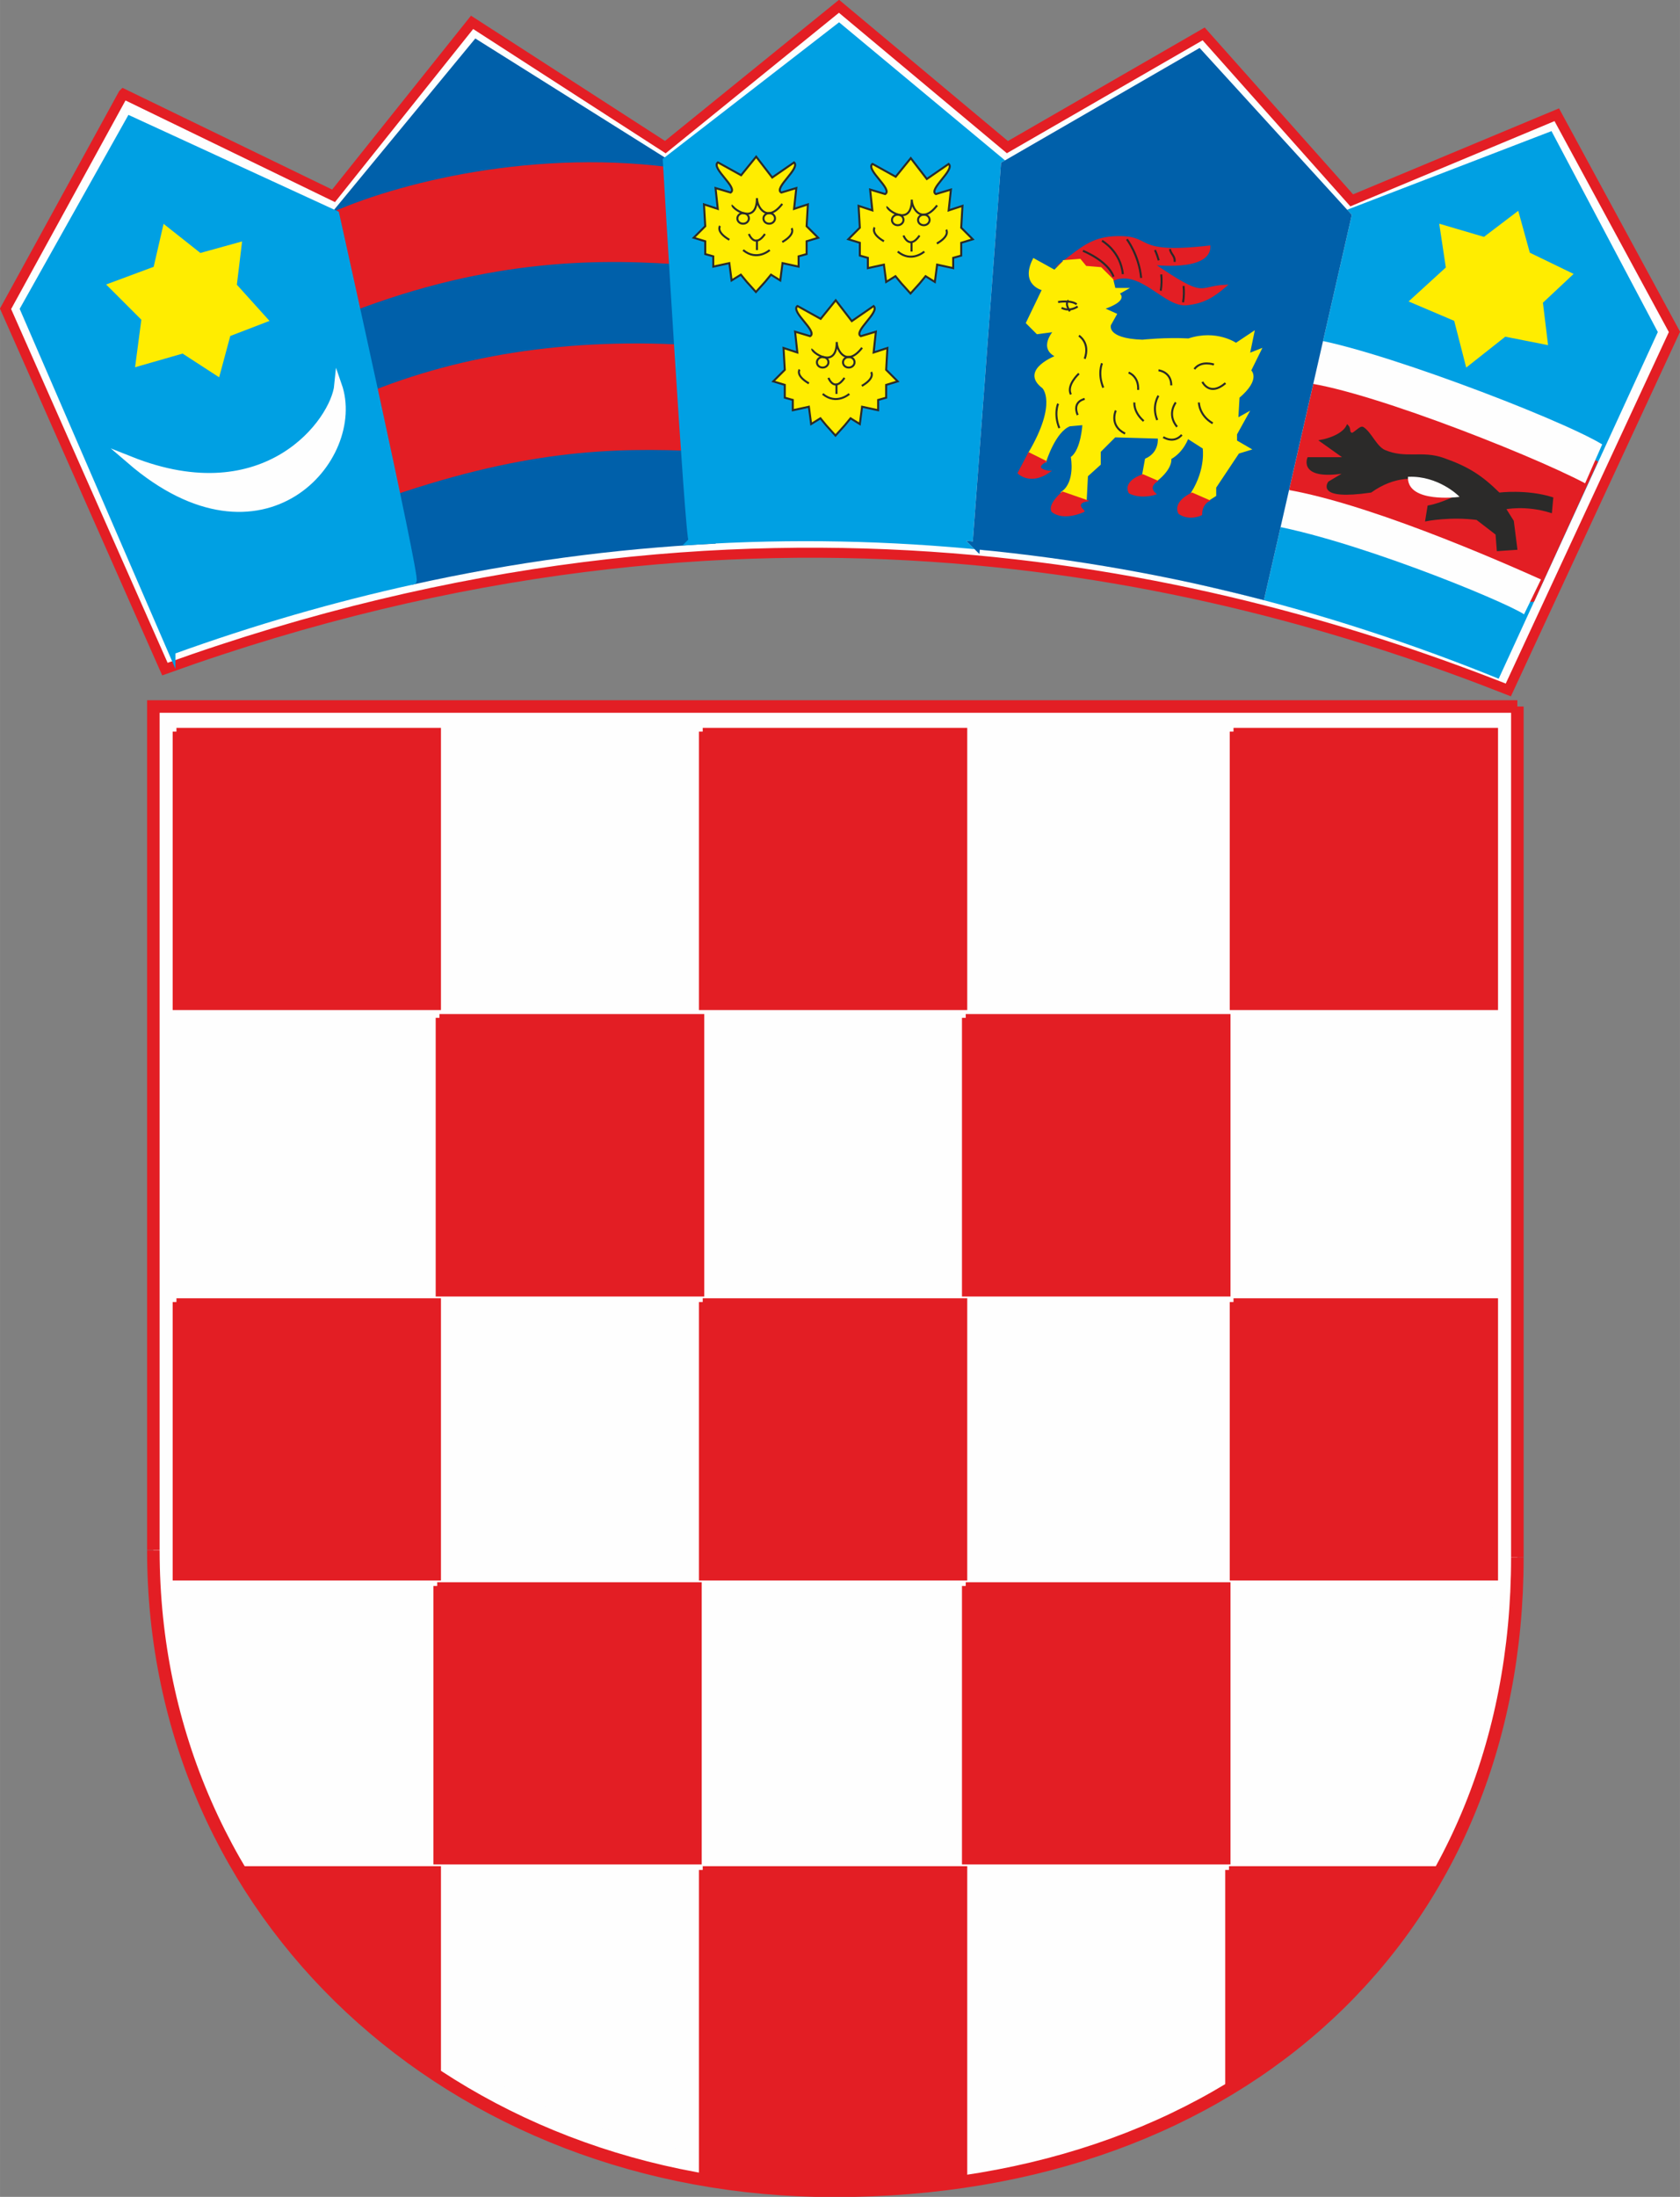 <?xml version="1.0" encoding="UTF-8"?>
<!DOCTYPE svg PUBLIC "-//W3C//DTD SVG 1.1//EN" "http://www.w3.org/Graphics/SVG/1.1/DTD/svg11.dtd">
<!-- Creator: CorelDRAW 2021.5 -->
<svg xmlns="http://www.w3.org/2000/svg" xml:space="preserve" width="17.01mm" height="22.234mm" version="1.1" style="shape-rendering:geometricPrecision; text-rendering:geometricPrecision; image-rendering:optimizeQuality; fill-rule:evenodd; clip-rule:evenodd"
viewBox="0 0 66.94 87.5"
 xmlns:xlink="http://www.w3.org/1999/xlink"
 xmlns:xodm="http://www.corel.com/coreldraw/odm/2003">
 <rect x="0" y="0" width="66.94" height="87.5" fill="#808080" stroke="none"/>
 <defs>
  <style type="text/css">
   <![CDATA[
    .str8 {stroke:#E31E24;stroke-width:0.32;stroke-miterlimit:22.926}
    .str7 {stroke:#FEFEFE;stroke-width:0.3;stroke-miterlimit:22.926}
    .str4 {stroke:#FFED00;stroke-width:0.3;stroke-miterlimit:22.926}
    .str3 {stroke:#E31E24;stroke-width:0.3;stroke-miterlimit:22.926}
    .str12 {stroke:#E31E24;stroke-width:0.3;stroke-miterlimit:3.864}
    .str2 {stroke:#00A0E3;stroke-width:0.3;stroke-miterlimit:22.926}
    .str1 {stroke:#0060AA;stroke-width:0.3;stroke-miterlimit:22.926}
    .str9 {stroke:#FEFEFE;stroke-width:0.08;stroke-miterlimit:22.926}
    .str5 {stroke:#2B2A29;stroke-width:0.08;stroke-miterlimit:22.926}
    .str6 {stroke:#2B2A29;stroke-width:0.08;stroke-miterlimit:3.864}
    .str11 {stroke:#FFED00;stroke-width:0.08;stroke-miterlimit:22.926}
    .str10 {stroke:#E31E24;stroke-width:0.08;stroke-miterlimit:22.926}
    .str13 {stroke:#E31E24;stroke-width:0.5;stroke-miterlimit:3.864}
    .str0 {stroke:#E31E24;stroke-width:0.4;stroke-miterlimit:22.926}
    .fil5 {fill:none;fill-rule:nonzero}
    .fil6 {fill:#FEFEFE}
    .fil8 {fill:#FFED00}
    .fil9 {fill:#E31E24}
    .fil0 {fill:#FEFEFE;fill-rule:nonzero}
    .fil7 {fill:#2B2A29;fill-rule:nonzero}
    .fil4 {fill:#FFED00;fill-rule:nonzero}
    .fil3 {fill:#E31E24;fill-rule:nonzero}
    .fil2 {fill:#00A0E3;fill-rule:nonzero}
    .fil1 {fill:#0060AA;fill-rule:nonzero}
   ]]>
  </style>
 </defs>
 <g id="Layer_x0020_1">
  <g id="_1655141405728">
   <path class="fil0 str0" d="M4.91 3.75l-4.69 8.55 6.35 14.35c23.45,-8.46 42.31,-3.59 53.53,0.83l6.62 -14.26 -4.69 -8.65 -8.17 3.41 -5.9 -6.63 -7.82 4.51 -6.71 -5.61 -6.92 5.61 -7.7 -4.97 -5.52 6.91 -8.37 -4.06z"/>
   <path class="fil1 str1" d="M16.4 23.14c4.1,-0.91 8.1,-1.43 11.96,-1.63l-0.74 -14.35 -8.65 -5.43 -6.07 7.36 3.49 14.05z"/>
   <path class="fil2 str2" d="M48.87 23.38c3.8,0.9 7.53,2.15 10.77,3.46l6.25 -13.61 -4.14 -7.82 -9.1 3.5 -3.78 14.47z"/>
   <path class="fil3 str3" d="M28 17.83c-3.72,-0.18 -7.27,-0.05 -12.99,1.97l-0.8 -3.81c3.82,-1.66 8.41,-2.44 13.66,-2.07l0.14 3.91z"/>
   <polygon class="fil4 str4" points="61.51,13.56 59.94,13.25 58.51,14.38 58.07,12.67 56.4,11.96 57.77,10.71 57.53,9.12 59.16,9.6 60.41,8.65 60.83,10.17 62.44,10.95 61.32,12 "/>
   <path class="fil3 str3" d="M27.54 10.42c-3.49,-0.28 -7.96,-0.32 -13.66,1.89l-0.87 -3.59c2.76,-1.29 8.42,-2.71 14.16,-1.84l0.37 3.54z"/>
   <path class="fil2 str2" d="M27.58 21.55c4.03,-0.26 7.92,-0.16 11.64,0.21l1.29 -14.79 -7.08 -5.89 -6.87 5.32c0,0 0.89,15.15 1.03,15.14z"/>
   <path class="fil4 str5" d="M28.6 6.47c-0.28,0.23 0.83,1.01 0.51,1.2l-0.6 -0.18 0.09 0.83 -0.55 -0.18 0.05 0.87 -0.46 0.46 0.46 0.14 0 0.51 0.32 0.09 0 0.41 0.64 -0.14 0.09 0.69 0.37 -0.23 0.23 0.28 0.37 0.41 0.37 -0.41 0.23 -0.28 0.37 0.23 0.09 -0.69 0.64 0.14 0 -0.41 0.32 -0.09 0 -0.51 0.46 -0.14 -0.46 -0.46 0.05 -0.87 -0.55 0.18 0.09 -0.83 -0.6 0.18c-0.32,-0.18 0.78,-0.97 0.51,-1.2l-0.87 0.6 -0.64 -0.83 -0.6 0.74 -0.92 -0.51z"/>
   <path class="fil5 str6" d="M29.19 8.17c-0.09,0.09 0.97,0.87 0.97,-0.28 0,0.37 0.41,1.01 1.01,0.23"/>
   <path class="fil5 str6" d="M29.84 9.32c0,0 0.23,0.6 0.64,0"/>
   <line class="fil5 str6" x1="30.16" y1="9.55" x2="30.16" y2= "9.96" />
   <path class="fil5 str6" d="M29.61 9.96c0.55,0.46 1.06,0 1.06,0"/>
   <path class="fil5 str6" d="M29.38 8.7c0,-0.11 0.1,-0.21 0.23,-0.21 0.13,0 0.23,0.09 0.23,0.21 0,0.11 -0.1,0.21 -0.23,0.21 -0.13,0 -0.23,-0.09 -0.23,-0.21z"/>
   <path class="fil5 str6" d="M30.42 8.7c0,-0.11 0.1,-0.21 0.23,-0.21 0.13,0 0.23,0.09 0.23,0.21 0,0.11 -0.1,0.21 -0.23,0.21 -0.13,0 -0.23,-0.09 -0.23,-0.21z"/>
   <path class="fil5 str6" d="M28.69 9c0,0 -0.18,0.23 0.37,0.55"/>
   <path class="fil5 str6" d="M31.54 9.09c0,0 0.18,0.23 -0.37,0.55"/>
   <path class="fil4 str5" d="M34.76 6.53c-0.28,0.23 0.83,1.01 0.51,1.2l-0.6 -0.18 0.09 0.83 -0.55 -0.18 0.05 0.87 -0.46 0.46 0.46 0.14 0 0.51 0.32 0.09 0 0.41 0.64 -0.14 0.09 0.69 0.37 -0.23 0.23 0.28 0.37 0.41 0.37 -0.41 0.23 -0.28 0.37 0.23 0.09 -0.69 0.64 0.14 0 -0.41 0.32 -0.09 0 -0.51 0.46 -0.14 -0.46 -0.46 0.05 -0.87 -0.55 0.18 0.09 -0.83 -0.6 0.18c-0.32,-0.18 0.78,-0.97 0.51,-1.2l-0.87 0.6 -0.64 -0.83 -0.6 0.74 -0.92 -0.51z"/>
   <path class="fil5 str6" d="M35.36 8.23c-0.09,0.09 0.97,0.87 0.97,-0.28 0,0.37 0.41,1.01 1.01,0.23"/>
   <path class="fil5 str6" d="M36 9.38c0,0 0.23,0.6 0.64,0"/>
   <line class="fil5 str6" x1="36.32" y1="9.61" x2="36.32" y2= "10.02" />
   <path class="fil5 str6" d="M35.77 10.02c0.55,0.46 1.06,0 1.06,0"/>
   <path class="fil5 str6" d="M35.54 8.76c0,-0.11 0.1,-0.21 0.23,-0.21 0.13,0 0.23,0.09 0.23,0.21 0,0.11 -0.1,0.21 -0.23,0.21 -0.13,0 -0.23,-0.09 -0.23,-0.21z"/>
   <path class="fil5 str6" d="M36.58 8.76c0,-0.11 0.1,-0.21 0.23,-0.21 0.13,0 0.23,0.09 0.23,0.21 0,0.11 -0.1,0.21 -0.23,0.21 -0.13,0 -0.23,-0.09 -0.23,-0.21z"/>
   <path class="fil5 str6" d="M34.85 9.06c0,0 -0.18,0.23 0.37,0.55"/>
   <path class="fil5 str6" d="M37.7 9.15c0,0 0.18,0.23 -0.37,0.55"/>
   <path class="fil4 str5" d="M31.77 12.19c-0.28,0.23 0.83,1.01 0.51,1.2l-0.6 -0.18 0.09 0.83 -0.55 -0.18 0.05 0.87 -0.46 0.46 0.46 0.14 0 0.51 0.32 0.09 0 0.41 0.64 -0.14 0.09 0.69 0.37 -0.23 0.23 0.28 0.37 0.41 0.37 -0.41 0.23 -0.28 0.37 0.23 0.09 -0.69 0.64 0.14 0 -0.41 0.32 -0.09 0 -0.51 0.46 -0.14 -0.46 -0.46 0.05 -0.87 -0.55 0.18 0.09 -0.83 -0.6 0.18c-0.32,-0.18 0.78,-0.97 0.51,-1.2l-0.87 0.6 -0.64 -0.83 -0.6 0.74 -0.92 -0.51z"/>
   <path class="fil5 str6" d="M32.37 13.9c-0.09,0.09 0.97,0.87 0.97,-0.28 0,0.37 0.41,1.01 1.01,0.23"/>
   <path class="fil5 str6" d="M33.01 15.05c0,0 0.23,0.6 0.64,0"/>
   <line class="fil5 str6" x1="33.33" y1="15.28" x2="33.33" y2= "15.69" />
   <path class="fil5 str6" d="M32.78 15.69c0.55,0.46 1.06,0 1.06,0"/>
   <path class="fil5 str6" d="M32.55 14.43c0,-0.11 0.1,-0.21 0.23,-0.21 0.13,0 0.23,0.09 0.23,0.21 0,0.11 -0.1,0.21 -0.23,0.21 -0.13,0 -0.23,-0.09 -0.23,-0.21z"/>
   <path class="fil5 str6" d="M33.59 14.43c0,-0.11 0.1,-0.21 0.23,-0.21 0.13,0 0.23,0.09 0.23,0.21 0,0.11 -0.1,0.21 -0.23,0.21 -0.13,0 -0.23,-0.09 -0.23,-0.21z"/>
   <path class="fil5 str6" d="M31.86 14.72c0,0 -0.18,0.23 0.37,0.55"/>
   <path class="fil5 str6" d="M34.71 14.82c0,0 0.18,0.23 -0.37,0.55"/>
   <path class="fil2 str2" d="M6.84 25.92c3.26,-1.18 6.47,-2.1 9.61,-2.79 0.16,-0.04 -3.08,-14.59 -3.08,-14.59l-8.19 -3.77 -4.23 7.54 5.89 13.61z"/>
   <polygon class="fil4 str4" points="8.64,14.79 7.3,13.92 5.56,14.42 5.79,12.68 4.5,11.39 6.25,10.74 6.61,9.18 7.95,10.24 9.47,9.82 9.28,11.39 10.48,12.72 9.05,13.27 "/>
   <path class="fil6 str7" d="M13.47 15.34c-0.14,1.43 -2.85,5.15 -8.28,2.99 5.29,4.55 9.29,-0.09 8.28,-2.99z"/>
   <path class="fil3 str8" d="M61.02 23.81l2.45 -5.36c-1.76,-1.07 -9.88,-3.17 -12.22,-3.4 -0.14,0.64 -0.89,4.75 -0.89,4.75 2.09,0 8.41,2.82 10.66,4.01z"/>
   <path class="fil0" d="M60.73 24.46l0.67 -1.38c-2.69,-1.21 -8.06,-3.46 -11,-3.69l-0.37 1.43c3.45,0.46 9.93,3.13 10.7,3.65z"/>
   <path class="fil0" d="M63.16 19.25l0.68 -1.55c-1.76,-1.07 -9.53,-4.01 -11.88,-4.24 -0.14,0.64 -0.41,1.75 -0.41,1.75 2.09,0 9.37,2.85 11.61,4.04z"/>
   <path class="fil7 str5" d="M53.84 17.27c0.08,0.07 0.36,-0.29 0.46,-0.23 0.31,0.19 0.52,0.77 0.87,0.92 0.85,0.36 1.48,0.01 2.35,0.32 0.96,0.34 1.49,0.67 2.21,1.38 0,0 1.1,-0.14 2.12,0.18l-0.05 0.55c-1.01,-0.32 -1.84,-0.14 -1.84,-0.14l0.32 0.51 0.14 1.1 -0.74 0.05 -0.05 -0.64 -0.78 -0.6c-1.06,-0.14 -2.02,0.05 -2.02,0.05l0.09 -0.55c0.51,-0.09 1.15,-0.41 1.15,-0.41 0,0 -1.56,-1.52 -3.45,-0.18 -2.21,0.32 -1.66,-0.37 -1.66,-0.37l0.69 -0.41c-1.89,0.32 -1.52,-0.55 -1.52,-0.55l1.47 0 -0.97 -0.69c0,0 0.83,-0.14 1.06,-0.6 0.11,0.12 0.03,0.23 0.14,0.32z"/>
   <path class="fil6 str9" d="M58.07 19.76c0,0 -0.79,-0.77 -1.93,-0.73 0,0.96 1.93,0.73 1.93,0.73z"/>
   <path class="fil0 str7" d="M38.9 21.73c4,0.38 7.79,1.07 11.35,1.99l3.45 -15.12 -5.93 -6.5 -7.74 4.47 -1.13 15.16z"/>
   <path class="fil1 str1" d="M38.9 21.73c4,0.38 7.79,1.07 11.35,1.99l3.45 -15.12 -5.93 -6.5 -7.74 4.47 -1.13 15.16z"/>
   <path class="fil3 str10" d="M42.39 10.42c0.68,-0.52 1.12,-0.92 1.98,-0.97 1.66,-0.09 0.6,0.74 3.82,0.37 0,0.97 -2.25,0.69 -2.25,0.69 2.16,1.47 1.75,0.92 2.9,0.87 -0.51,0.44 -0.89,0.67 -1.56,0.74 -0.87,0.09 -1.84,-1.47 -2.94,-0.97l-0.46 -0.46 -0.6 -0.05 -0.23 -0.28 -0.64 0.05z"/>
   <path class="fil5 str6" d="M43.91 9.59c0,0 0.74,0.41 0.83,1.33"/>
   <path class="fil5 str6" d="M44.9 9.53c0,0 0.48,0.62 0.57,1.54"/>
   <path class="fil5 str6" d="M43.15 9.99c0,0 0.99,0.39 1.22,1.03"/>
   <path class="fil5 str6" d="M46.02 9.96c0,0 0.08,0.16 0.15,0.41"/>
   <path class="fil5 str6" d="M46.27 10.93c0.02,0.2 0.02,0.42 -0.02,0.65"/>
   <path class="fil5 str6" d="M47.16 11.39c0.02,0.2 0.02,0.42 -0.02,0.65"/>
   <path class="fil5 str6" d="M46.62 9.92c0.02,0.2 0.22,0.28 0.18,0.51"/>
   <path class="fil8 str11" d="M42.39 10.42l-0.37 0.37 -0.83 -0.46c-0.51,1.01 0.37,1.2 0.37,1.2l-0.64 1.33 0.41 0.41 0.69 -0.09c0,0 -0.64,0.69 0.09,1.01 0,0 -1.47,0.55 -0.55,1.24 0,0 0.64,0.6 -0.55,2.62l0.64 0.32c0,0 0.37,-1.2 0.97,-1.43l0.55 -0.05c0,0 -0.05,1.01 -0.46,1.33 0,0 0.18,0.97 -0.37,1.38l0.92 0.32 0.05 -0.97 0.51 -0.46 0 -0.51 0.6 -0.6 1.75 0.05c0,0 0.09,0.6 -0.51,0.87l-0.11 0.6 0.53 0.23c0.64,-0.51 0.55,-0.87 0.55,-0.87 0.51,-0.28 0.69,-0.83 0.69,-0.83l0.64 0.41c0,0 0.14,0.83 -0.46,1.79l0.64 0.28 0.28 -0.18 0 -0.32 0.92 -1.38 0.46 -0.14 -0.55 -0.32 0 -0.28 0.46 -0.83 -0.41 0.23 0.05 -0.87c0.87,-0.74 0.46,-1.06 0.46,-1.06l0.41 -0.83 -0.46 0.18 0.18 -0.87 -0.69 0.46c0,0 -0.78,-0.55 -1.89,-0.18 -0.92,-0.05 -1.84,0.05 -1.84,0.05 -1.52,-0.05 -1.29,-0.64 -1.29,-0.64l0.23 -0.41 -0.51 -0.23c1.06,-0.37 0.6,-0.6 0.6,-0.6l0.32 -0.18 -0.46 0 -0.09 -0.37 -0.46 -0.46 -0.6 -0.05 -0.23 -0.28 -0.64 0.05z"/>
   <path class="fil3 str10" d="M41.79 18.79c-0.74,0.51 -1.2,0.05 -1.2,0.05l0.41 -0.78 0.64 0.32c0,0 -0.55,0.28 0.14,0.41z"/>
   <path class="fil3 str10" d="M43.17 20.36c0,0 -0.78,0.37 -1.24,0 -0.14,-0.28 0.41,-0.74 0.41,-0.74l0.92 0.32c0,0 -0.46,0.09 -0.09,0.41z"/>
   <path class="fil3 str10" d="M46.02 19.67c0,0 -0.55,0.18 -1.01,-0.05 -0.23,-0.46 0.53,-0.69 0.53,-0.69l0.53 0.23c0,0 -0.37,0.23 -0.05,0.51z"/>
   <path class="fil3 str10" d="M47.86 20.49c0,0 -0.46,0.23 -0.87,-0.05 -0.23,-0.46 0.51,-0.78 0.51,-0.78l0.64 0.28c0,0 -0.28,0.14 -0.28,0.55z"/>
   <path class="fil5 str6" d="M42.99 13.37c0,0 0.46,0.28 0.23,0.92"/>
   <path class="fil5 str6" d="M46.16 14.75c0,0 0.51,0.05 0.51,0.6"/>
   <path class="fil5 str6" d="M44.97 14.84c0,0 0.41,0.14 0.38,0.69"/>
   <path class="fil5 str6" d="M43.91 14.47c0,0 -0.18,0.41 0.05,0.97"/>
   <path class="fil5 str6" d="M48.37 14.52c0,0 -0.51,-0.18 -0.78,0.18"/>
   <path class="fil5 str6" d="M45.2 16.03c0,0 -0.05,0.37 0.37,0.74"/>
   <path class="fil5 str6" d="M42.99 14.88c0,0 -0.51,0.46 -0.32,0.83"/>
   <path class="fil5 str6" d="M43.22 15.89c0,0 -0.51,0.09 -0.28,0.64"/>
   <path class="fil5 str6" d="M47.91 15.21c0,0 0.28,0.6 0.92,0.05"/>
   <path class="fil5 str6" d="M47.77 16.03c0,0 0,0.51 0.55,0.83"/>
   <path class="fil5 str6" d="M44.46 16.35c0,0 -0.28,0.6 0.37,0.92"/>
   <path class="fil5 str6" d="M46.16 15.76c0,0 -0.28,0.41 -0.05,0.97"/>
   <path class="fil5 str6" d="M46.85 16.03c0,0 -0.37,0.46 0.05,0.97"/>
   <path class="fil5 str6" d="M46.35 17.41c0,0 0.41,0.28 0.74,-0.09"/>
   <path class="fil5 str6" d="M42.16 16.08c0,0 -0.18,0.41 0.05,0.97"/>
   <path class="fil5 str6" d="M42.16 12.03c0,0 0.51,-0.09 0.74,0.09"/>
   <path class="fil5 str6" d="M42.3 12.26c0,0 0.28,0.18 0.64,-0.05"/>
   <path class="fil5 str6" d="M42.58 11.97c0,0 -0.18,0.08 0.05,0.43"/>
   <path class="fil0" d="M60.46 28.14l0 33.89c0,14.85 -10.95,25.23 -27.22,25.23 -15.23,0 -27.13,-10.95 -27.13,-25.51l0 -33.6 54.35 0z"/>
   <path class="fil0" d="M59.54 29.14l0 32.74c0,14.35 -10.58,24.37 -26.3,24.37 -14.72,0 -26.21,-10.58 -26.21,-24.65l0 -32.47 52.52 0z"/>
   <path class="fil9" d="M48.97 74.48l8.45 0c-1.97,3.59 -4.85,6.56 -8.45,8.73l0 -8.73zm-10.58 12.41c-1.65,0.24 -3.37,0.37 -5.15,0.37 -1.8,0 -3.55,-0.15 -5.24,-0.45l0 -12.33 0 0 10.39 0 0 12.41zm-20.97 -4.21c-3.24,-2.13 -5.93,-4.92 -7.87,-8.2l7.87 0 0 8.2zm21.06 -19.51l0 0 10.39 0 0 10.94 -10.39 0 0 -10.94zm-21.06 0l0 0 10.39 0 0 10.94 -10.39 0 0 -10.94zm31.73 -11.31l0 0 10.39 0 0 10.94 -10.39 0 0 -10.94zm-21.15 0l0 0 10.39 0 0 10.94 -10.39 0 0 -10.94zm-20.97 0l0 0 10.39 0 0 10.94 -10.39 0 0 -10.94zm31.45 -11.31l0 0 10.39 0 0 10.94 -10.39 0 0 -10.94zm-20.97 0l0 0 10.39 0 0 10.94 -10.39 0 0 -10.94zm10.49 -11.4l0 0 10.39 0 0 10.94 -10.39 0 0 -10.94zm21.15 0l0 0 10.39 0 0 10.94 -10.39 0 0 -10.94zm-42.12 0l0 0 10.39 0 0 10.94 -10.39 0 0 -10.94z"/>
   <path class="fil5 str12" d="M48.97 74.48l8.45 0m-8.45 8.73l0 -8.73"/>
   <path class="fil5 str12" d="M28 74.48l10.39 0 0 12.41m-10.39 -0.08l0 -12.33"/>
   <polyline class="fil5 str12" points="38.48,63.17 48.88,63.17 48.88,74.11 38.48,74.11 38.48,63.17 "/>
   <polyline class="fil5 str12" points="17.42,63.17 27.81,63.17 27.81,74.11 17.42,74.11 17.42,63.17 "/>
   <polyline class="fil5 str12" points="49.15,51.86 59.54,51.86 59.54,62.8 49.15,62.8 49.15,51.86 "/>
   <polyline class="fil5 str12" points="28,51.86 38.39,51.86 38.39,62.8 28,62.8 28,51.86 "/>
   <polyline class="fil5 str12" points="7.03,51.86 17.42,51.86 17.42,62.8 7.03,62.8 7.03,51.86 "/>
   <polyline class="fil5 str12" points="38.48,40.54 48.88,40.54 48.88,51.49 38.48,51.49 38.48,40.54 "/>
   <polyline class="fil5 str12" points="17.51,40.54 27.91,40.54 27.91,51.49 17.51,51.49 17.51,40.54 "/>
   <polyline class="fil5 str12" points="28,29.14 38.39,29.14 38.39,40.08 28,40.08 28,29.14 "/>
   <polyline class="fil5 str12" points="49.15,29.14 59.54,29.14 59.54,40.08 49.15,40.08 49.15,29.14 "/>
   <polyline class="fil5 str12" points="7.03,29.14 17.42,29.14 17.42,40.08 7.03,40.08 7.03,29.14 "/>
   <polyline class="fil5 str12" points="9.55,74.48 17.42,74.48 17.42,82.67 "/>
   <line class="fil5 str13" x1="60.46" y1="28.14" x2="60.46" y2= "62.03" />
   <path class="fil5 str13" d="M60.46 62.03c0,14.85 -10.95,25.23 -27.22,25.23 -15.23,0 -27.13,-10.95 -27.13,-25.51"/>
   <polyline class="fil5 str13" points="6.11,61.74 6.11,28.14 60.46,28.14 "/>
  </g>
 </g>
</svg>
